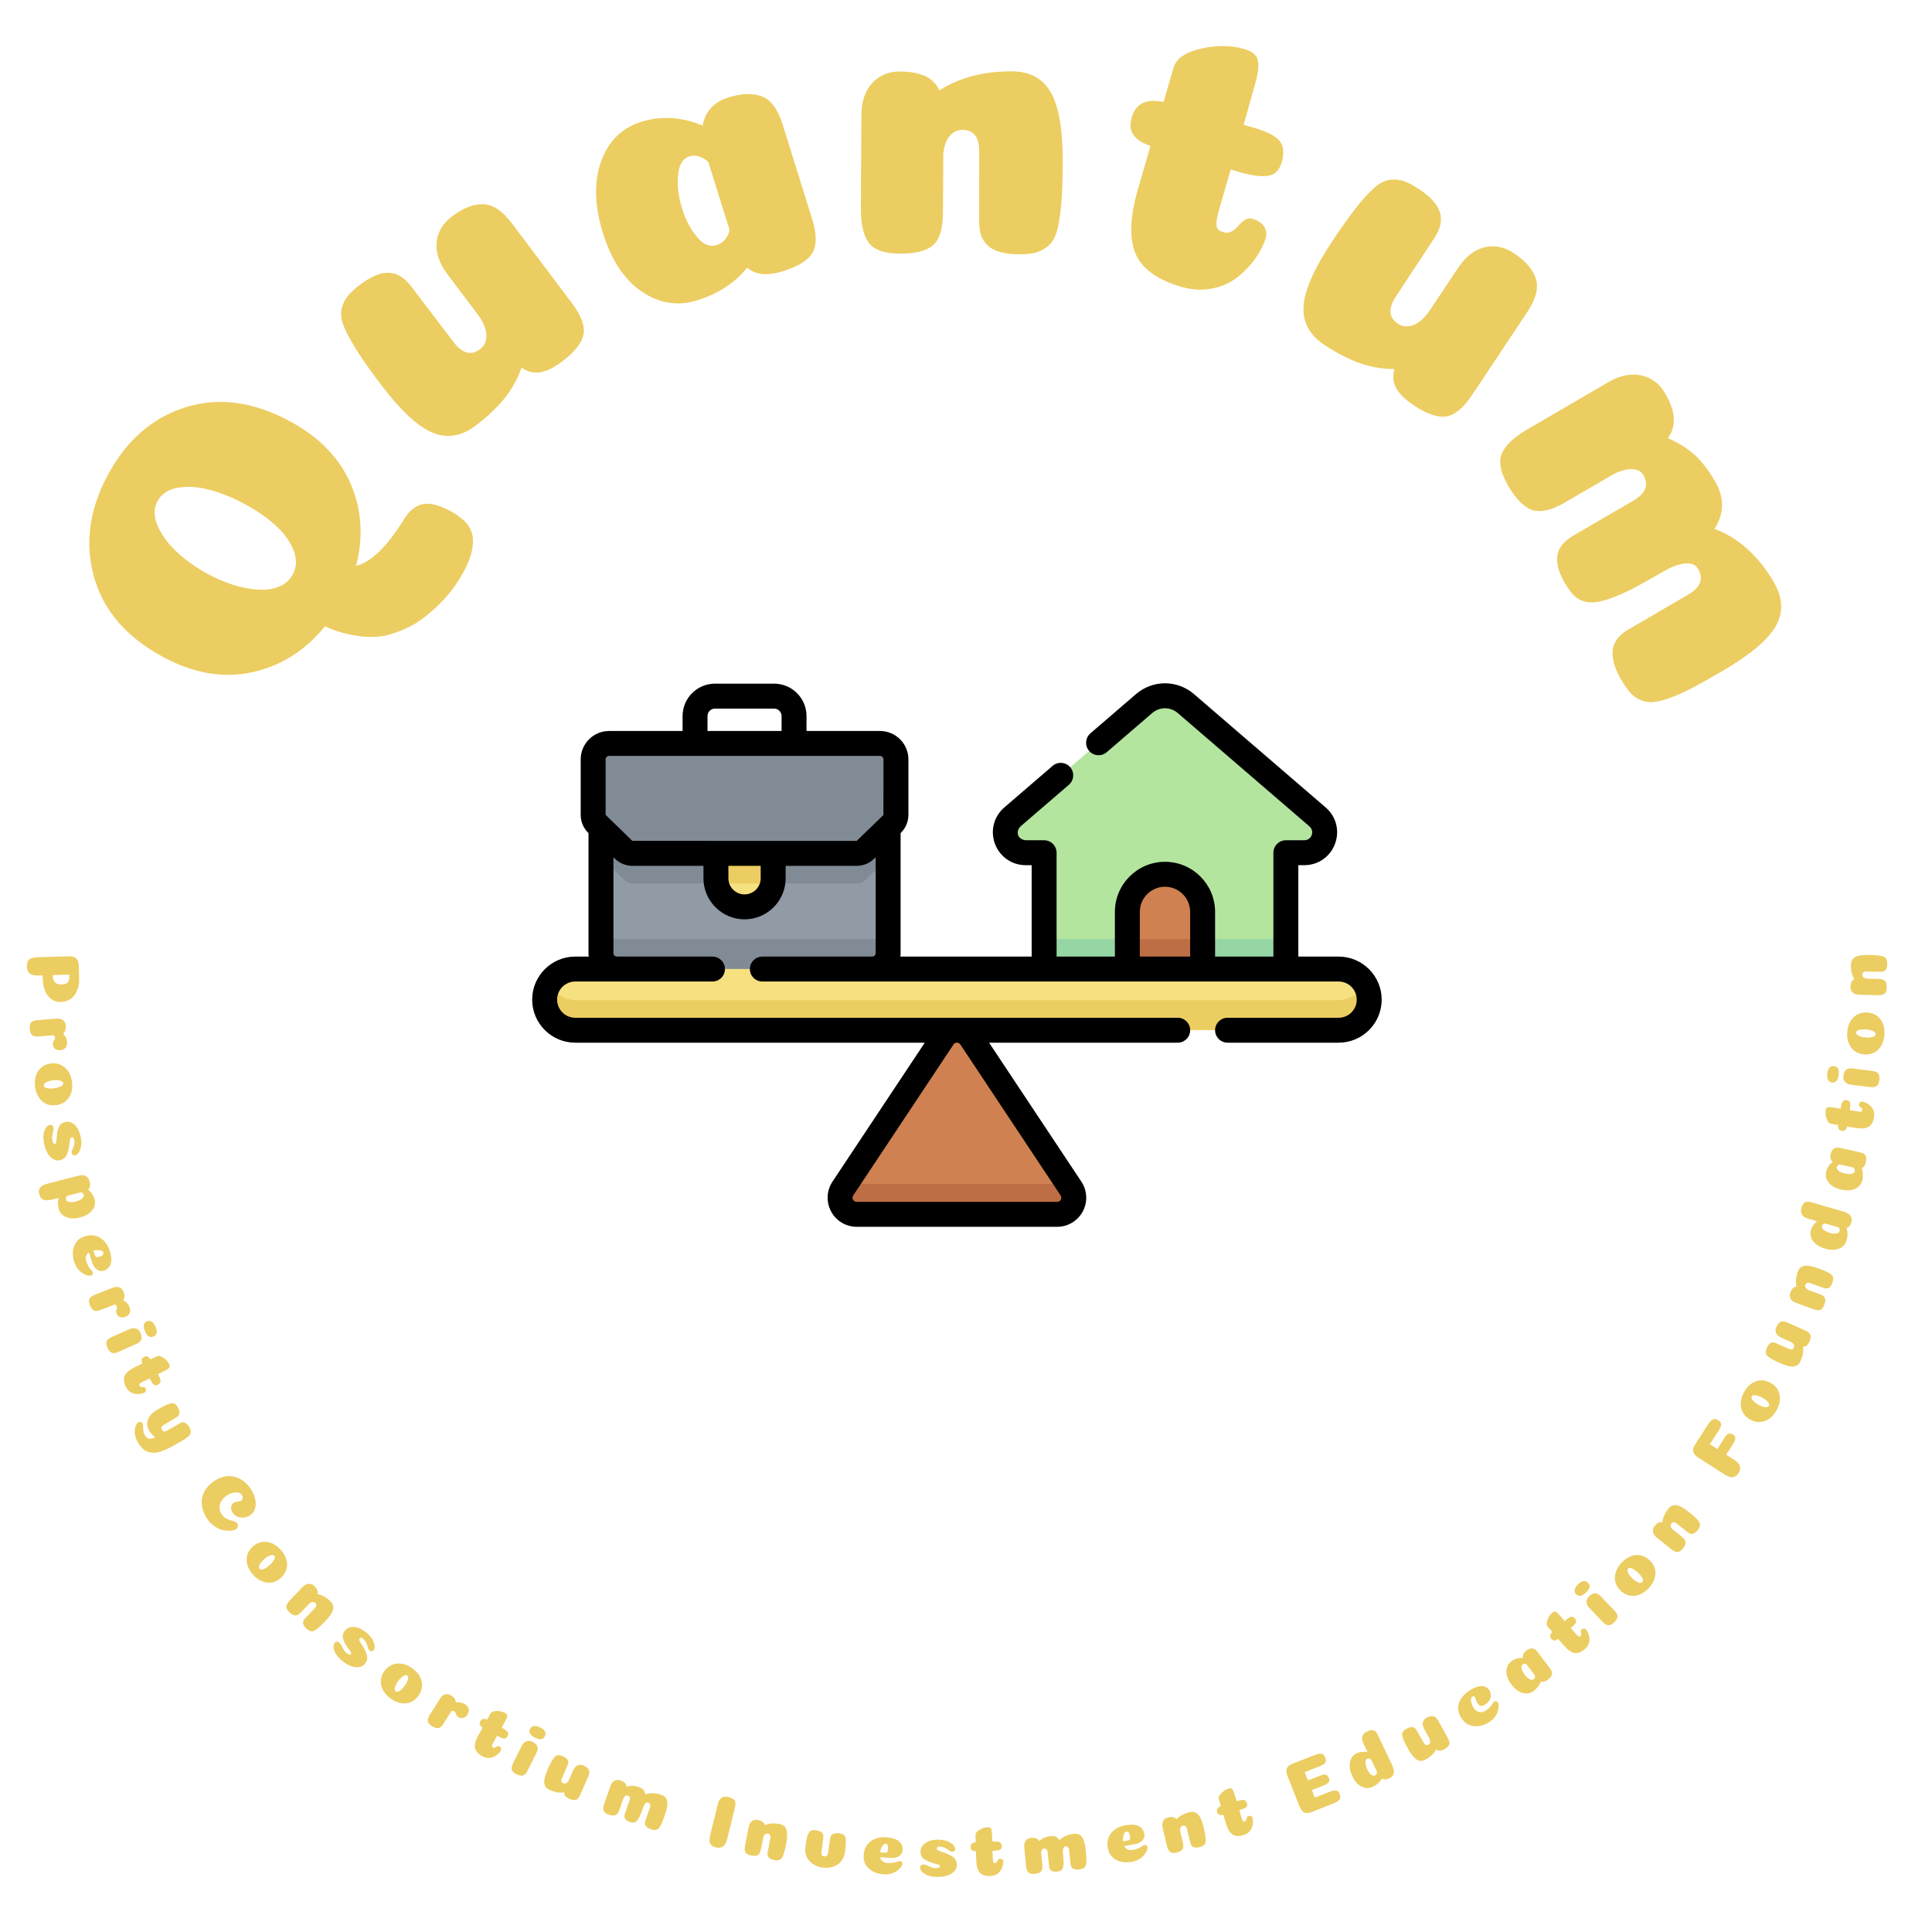 <svg width="432" height="432" xmlns="http://www.w3.org/2000/svg">

 <g>
  <title>background</title>
  <rect fill="none" id="canvas_background" height="434" width="434" y="-1" x="-1"/>
 </g>
 <g>
  <title>Layer 1</title>
  <g id="svg_2" transform="matrix(0.371,0,0,0.371,160.972,158.555) ">
   <path id="svg_3" fill="#909ba5" d="m82.509,87.06l-134.813,0c-1.979,0 -3.881,-0.77 -5.302,-2.147l-13.662,-13.234l0,75.356c0,5.303 4.299,9.601 9.601,9.601l153.538,0c5.303,0 9.601,-4.299 9.601,-9.601l0,-75.356l-13.661,13.234c-1.421,1.377 -3.323,2.147 -5.302,2.147z"/>
   <path id="svg_4" fill="#808b95" d="m-71.268,138.636l0,8.399c0,5.303 4.299,9.601 9.601,9.601l153.538,0c5.303,0 9.601,-4.299 9.601,-9.601l0,-8.399l-172.74,0z"/>
   <path id="svg_5" fill="#808b95" d="m87.811,84.913c-1.422,1.377 -3.323,2.147 -5.302,2.147l-134.813,0c-1.979,0 -3.881,-0.77 -5.302,-2.147l-13.662,-13.234l0,18l13.661,13.234c1.422,1.377 3.323,2.147 5.302,2.147l134.813,0c1.979,0 3.881,-0.77 5.302,-2.147l13.661,-13.234l0,-18l-13.66,13.234z"/>
   <path id="svg_6" fill="#808b95" d="m82.509,87.06l-134.813,0c-1.979,0 -3.881,-0.77 -5.302,-2.147l-16.042,-15.539c-1.482,-1.436 -2.318,-3.411 -2.318,-5.474l0,-33.369c0,-5.303 4.299,-9.601 9.601,-9.601l162.935,0c5.303,0 9.601,4.299 9.601,9.601l0,33.369c0,2.063 -0.837,4.038 -2.318,5.474l-16.041,15.54c-1.422,1.376 -3.324,2.146 -5.303,2.146z"/>
   <path id="svg_7" fill="#f6e080" d="m-2.114,87.06l0,14.955c0,9.508 7.708,17.217 17.217,17.217s17.217,-7.708 17.217,-17.217l0,-14.955l-34.434,0z"/>
   <path id="svg_8" fill="#eccd61" d="m-2.114,102.016c0,1.041 0.108,2.055 0.285,3.045l33.864,0c0.177,-0.99 0.285,-2.004 0.285,-3.045l0,-14.956l-34.433,0l0,14.956l-0.001,0z"/>
   <path id="svg_9" fill="#b3e59f" d="m195.301,156.636l145.417,0l0,-69.976l11.055,0c11.368,0 16.613,-14.133 7.997,-21.549l-79.177,-68.15c-7.234,-6.226 -17.933,-6.226 -25.167,0l-79.177,68.15c-8.616,7.416 -3.371,21.549 7.997,21.549l11.055,0l0,69.976z"/>
   <path id="svg_10" fill="#95d6a4" d="m195.301,138.636l145.417,0l0,18l-145.417,0l0,-18z"/>
   <path id="svg_11" fill="#f6e080" d="m372.454,193.432l-459.204,0c-10.161,0 -18.398,-8.237 -18.398,-18.398c0,-10.161 8.237,-18.398 18.398,-18.398l459.204,0c10.161,0 18.398,8.237 18.398,18.398c0,10.161 -8.237,18.398 -18.398,18.398z"/>
   <path id="svg_12" fill="#eccd61" d="m372.454,175.432l-459.204,0c-6.889,0 -12.885,-3.793 -16.038,-9.398c-1.497,2.662 -2.361,5.728 -2.361,9c0,10.161 8.237,18.398 18.398,18.398l459.204,0c10.161,0 18.398,-8.237 18.398,-18.398c0,-3.272 -0.863,-6.338 -2.361,-9c-3.151,5.606 -9.147,9.398 -16.036,9.398z"/>
   <path id="svg_13" fill="#cf8151" d="m211.457,288.655l-60.275,-90.755c-3.956,-5.957 -12.704,-5.957 -16.66,0l-60.275,90.755c-4.414,6.647 0.351,15.533 8.33,15.533l120.549,0c7.98,0 12.745,-8.886 8.331,-15.533z"/>
   <path id="svg_14" fill="#bd6e45" d="m209.818,286.188l-133.932,0l-1.639,2.467c-4.414,6.647 0.351,15.533 8.33,15.533l120.549,0c7.979,0 12.745,-8.886 8.33,-15.533l-1.638,-2.467z"/>
   <path id="svg_15" fill="#cf8151" d="m268.01,99.627c-12.503,0 -22.638,10.135 -22.638,22.638l0,34.371l45.275,0l0,-34.371c0.001,-12.503 -10.135,-22.638 -22.637,-22.638z"/>
   <path id="svg_16" fill="#bd6e45" d="m245.372,138.636l45.275,0l0,18l-45.275,0l0,-18z"/>
   <path id="svg_17" d="m372.903,149.164l-24.283,0l0,-55.084l3.562,0c8.365,0 15.65,-5.067 18.56,-12.909s0.694,-16.435 -5.646,-21.892l-79.332,-68.283c-10.146,-8.734 -24.875,-8.733 -35.021,0l-27.422,23.604c-3.146,2.707 -3.501,7.452 -0.794,10.597c2.707,3.146 7.452,3.501 10.598,0.793l27.422,-23.603c4.466,-3.843 10.947,-3.844 15.412,0l79.332,68.283c3.383,2.905 1.358,8.383 -3.11,8.381l-11.077,0c-4.15,0 -7.515,3.365 -7.515,7.515l0,62.598l-35.14,0l0,-26.924c0,-16.651 -13.546,-30.197 -30.197,-30.197s-30.197,13.547 -30.197,30.197l0,26.924l-35.139,0l0,-62.598c0,-4.15 -3.364,-7.515 -7.515,-7.515l-11.077,0c-4.751,-0.415 -6.445,-4.963 -3.111,-8.381l29.115,-25.06c3.146,-2.707 3.501,-7.453 0.793,-10.598c-2.707,-3.146 -7.452,-3.501 -10.597,-0.793l-29.115,25.06c-6.34,5.457 -8.556,14.05 -5.646,21.892s10.196,12.909 18.561,12.909l3.562,0l0,55.083l-79.126,0c0.085,-0.691 0.143,-1.391 0.143,-2.105l0,-72.321l0.098,-0.095c2.929,-2.837 4.609,-6.803 4.609,-10.882l0,-33.434c0,-9.448 -7.686,-17.134 -17.135,-17.134l-44.278,0l0,-8.989c0,-10.773 -8.764,-19.536 -19.536,-19.536l-35.626,0c-10.772,0 -19.536,8.764 -19.536,19.536l0,8.989l-44.273,0c-9.448,0 -17.135,7.686 -17.135,17.134l0,33.434c0,4.078 1.68,8.045 4.609,10.882l0.098,0.095l0,72.321c0,0.714 0.058,1.414 0.143,2.105l-8.141,0c-14.308,0.001 -25.948,11.641 -25.948,25.95c0,14.308 11.64,25.949 25.949,25.949l210.666,0l-55.614,83.737c-3.581,5.392 -3.905,12.285 -0.846,17.988c3.059,5.704 8.98,9.247 15.452,9.247l120.786,0c6.472,0 12.393,-3.543 15.452,-9.247c3.059,-5.703 2.735,-12.596 -0.846,-17.988l-55.614,-83.737l113.671,0c4.15,0 7.515,-3.365 7.515,-7.515s-3.365,-7.515 -7.515,-7.515l-363.107,0c-6.021,0 -10.919,-4.898 -10.919,-10.919s4.898,-10.92 10.919,-10.92l82.719,0c4.15,0 7.515,-3.365 7.515,-7.515s-3.365,-7.515 -7.515,-7.515l-57.587,0c-1.161,0 -2.106,-0.944 -2.106,-2.105l0,-57.762l0.945,0.916c2.841,2.752 6.585,4.269 10.541,4.269l42.773,0l0,7.47c0,13.656 11.11,24.765 24.765,24.765s24.765,-11.11 24.765,-24.765l0,-7.47l42.773,0c3.956,0 7.7,-1.516 10.541,-4.269l0.945,-0.916l0,57.762c0,1.161 -0.944,2.105 -2.105,2.105l-66.193,0c-4.15,0 -7.515,3.365 -7.515,7.515s3.364,7.515 7.515,7.515l347.325,0c6.021,0 10.919,4.899 10.919,10.92s-4.898,10.919 -10.919,10.919l-66.937,0c-4.15,0 -7.515,3.365 -7.515,7.515s3.365,7.515 7.515,7.515l66.937,0c14.308,0 25.949,-11.64 25.949,-25.949c0.001,-14.309 -11.639,-25.949 -25.948,-25.949zm-227.964,53.017l60.393,90.933c1.104,1.721 -0.039,3.857 -2.087,3.891l-120.786,0c-2.045,-0.033 -3.191,-2.167 -2.087,-3.891l60.393,-90.933c1.083,-1.519 3.09,-1.521 4.174,0zm-152.406,-197.977c0,-2.485 2.021,-4.507 4.506,-4.507l35.626,0c2.485,0 4.506,2.021 4.506,4.507l0,8.989l-44.639,0l0,-8.989l0.001,0zm32.055,97.747c0,5.368 -4.367,9.736 -9.735,9.736s-9.736,-4.367 -9.736,-9.736l0,-7.47l19.471,0l0,7.47zm57.887,-22.533c-0.023,0.022 -0.053,0.034 -0.084,0.034l-135.161,-0.034l-16.11,-15.657l0,-33.434c0,-1.161 0.945,-2.105 2.106,-2.105l163.253,0c1.161,0 2.105,0.944 2.105,2.105l-0.037,33.521l-16.072,15.57zm170.612,42.822c0,-8.363 6.804,-15.168 15.167,-15.168c8.364,0 15.167,6.804 15.167,15.168l0,26.924l-30.335,0l0,-26.924l0.001,0z"/>
  </g>
  <path id="svg_18" d="m90.328,116.112l0,0q1.739,-2.845 4.164,-3.374q2.424,-0.529 6.325,1.59l0,0q4.502,2.445 4.886,5.762q0.384,3.318 -1.978,7.67l0,0q-2.364,4.351 -5.7,7.543q-3.336,3.191 -5.922,4.555q-2.587,1.364 -5.209,2.078l0,0q-1.736,0.514 -4.009,0.495q-2.273,-0.02 -4.965,-0.608q-2.693,-0.587 -5.251,-1.783l0,0q-6.696,8.216 -16.374,10.295q-9.678,2.079 -19.957,-3.503l0,0q-12.229,-6.641 -15.342,-17.902q-3.114,-11.26 3.201,-22.89l0,0q6.275,-11.553 17.375,-14.998q11.1,-3.444 23.33,3.197l0,0q9.828,5.338 13.526,14.001q3.699,8.664 1.195,18.282l0,0q5.047,-1.243 10.706,-10.41zm-28.847,1.238q-2.818,-2.502 -6.682,-4.6q-3.863,-2.099 -7.705,-3.164q-3.841,-1.066 -7.183,-0.549q-3.341,0.517 -4.685,2.993l0,0q-1.345,2.476 0.058,5.618q1.403,3.142 4.348,5.858q2.945,2.717 6.772,4.795l0,0q2.176,1.181 4.439,2.022q2.263,0.841 4.523,1.243q2.26,0.401 4.174,0.275q1.914,-0.126 3.49,-0.971q1.576,-0.844 2.431,-2.419l0,0q1.385,-2.551 0.112,-5.574q-1.272,-3.022 -4.091,-5.525zm30.453,-53.319l9.465,12.43q2.927,3.888 5.928,1.629l0,0q1.023,-0.77 1.32,-2.008q0.297,-1.239 -0.167,-2.706q-0.463,-1.468 -1.593,-2.969l0,0l-6.88,-9.14q-1.746,-2.319 -2.236,-4.674q-0.491,-2.356 0.359,-4.491q0.85,-2.136 2.964,-3.728l0,0q3.684,-2.773 6.937,-2.711q3.253,0.063 6.488,4.36l0,0l13.35,17.735q3.132,4.161 2.608,7.014q-0.524,2.852 -4.822,6.087l0,0q-1.841,1.386 -3.42,1.987q-1.579,0.6 -2.928,0.441q-1.349,-0.16 -2.683,-1.079l0,0q-1.41,3.947 -3.949,7.033q-2.539,3.086 -6.359,5.961l0,0q-4.843,3.646 -9.807,1.451q-4.964,-2.194 -11.485,-10.856l0,0q-3.235,-4.298 -5.058,-7.145q-1.823,-2.849 -2.843,-5.126q-1.02,-2.278 -0.818,-3.926q0.202,-1.648 1.156,-3.007q0.954,-1.359 3,-2.9l0,0q3.82,-2.875 6.568,-2.7q2.75,0.174 4.906,3.039l0,0zm63.942,3.133l0,0q-6.439,2.007 -12.316,-1.928q-5.878,-3.935 -8.724,-13.063l0,0q-2.897,-9.292 -0.416,-16.102q2.482,-6.81 9.002,-8.844l0,0q6.602,-2.058 13.674,0.834l0,0q0.93,-4.761 5.82,-6.287l0,0q4.401,-1.372 7.443,-0.219q3.043,1.153 4.644,6.287l0,0l6.608,21.191q1.525,4.89 0.084,7.441q-1.44,2.551 -6.575,4.152l0,0q-5.38,1.678 -8.032,-0.804l0,0q-4.123,5.131 -11.214,7.342zm7.272,-15.682l-4.752,-15.241q-2.122,-1.932 -4.323,-1.245l0,0q-2.119,0.661 -2.457,4.164q-0.338,3.504 0.908,7.498l0,0q1.168,3.749 3.306,6.302q2.137,2.553 4.338,1.866l0,0q2.282,-0.711 2.981,-3.344l0,0zm55.799,-1.754l0.004,-15.88q0.026,-4.781 -3.731,-4.802l0,0q-1.793,-0.01 -2.954,1.477q-1.16,1.488 -1.345,3.962l0,0l-0.074,13.148q-0.029,5.208 -2.174,7.159q-2.146,1.952 -7.524,1.922l0,0q-5.037,-0.029 -6.859,-2.387q-1.823,-2.358 -1.793,-7.737l0,0l0.118,-21.001q0.024,-4.354 2.387,-6.988q2.363,-2.634 6.29,-2.611l0,0q3.244,0.018 5.458,0.97q2.215,0.951 3.312,3.263l0,0q6.683,-4.317 16.245,-4.263l0,0q6.061,0.033 8.724,4.829q2.662,4.797 2.601,15.724l0,0q-0.031,5.379 -0.305,8.75q-0.275,3.37 -0.844,5.801q-0.569,2.429 -1.771,3.618q-1.202,1.189 -2.784,1.692q-1.582,0.504 -4.058,0.49l0,0q-4.781,-0.027 -6.862,-1.832q-2.081,-1.804 -2.062,-5.304l0,0zm35.5,-7.426l0,0l2.803,-9.677q-2.027,-0.676 -3.078,-1.647q-1.052,-0.971 -1.3,-2.109q-0.248,-1.139 0.18,-2.615l0,0q1.354,-4.673 7.131,-3.445l0,0l2.21,-7.626q0.902,-3.116 6.137,-4.311q5.235,-1.194 9.663,0.088l0,0q2.706,0.784 3.075,2.58q0.368,1.796 -0.535,4.912l0,0l-2.649,9.454l2.214,0.641q4.51,1.307 5.846,2.983q1.337,1.676 0.434,4.792l0,0q-0.38,1.312 -1.133,2.071q-0.754,0.76 -2.004,0.931q-1.249,0.172 -2.867,-0.074q-1.617,-0.247 -3.914,-0.912l0,0l-1.475,-0.427l-2.613,9.02q-0.38,1.312 -0.507,2.209q-0.126,0.896 -0.022,1.46q0.103,0.563 0.507,0.858q0.404,0.294 1.06,0.484l0,0q0.984,0.285 1.842,-0.222q0.857,-0.507 1.476,-1.261q0.618,-0.754 1.435,-1.273q0.818,-0.519 1.637,-0.281l0,0q1.887,0.547 2.65,1.746q0.764,1.199 0.383,2.511l0,0q-0.641,2.214 -2.238,4.506q-1.598,2.293 -3.926,4.196q-2.329,1.902 -5.691,2.618q-3.363,0.715 -6.971,-0.331l0,0q-8.118,-2.352 -10.292,-7.426q-2.175,-5.073 0.534,-14.422zm66.299,10.898l-8.589,13.051q-2.698,4.051 0.43,6.133l0,0q1.065,0.709 2.332,0.578q1.267,-0.131 2.498,-1.055q1.231,-0.923 2.272,-2.487l0,0l6.341,-9.522q1.608,-2.416 3.668,-3.661q2.059,-1.244 4.356,-1.151q2.297,0.094 4.5,1.561l0,0q3.837,2.555 4.857,5.644q1.02,3.09 -1.961,7.567l0,0l-12.303,18.476q-2.887,4.335 -5.752,4.787q-2.865,0.451 -7.341,-2.53l0,0q-1.919,-1.278 -3.009,-2.568q-1.09,-1.29 -1.387,-2.616q-0.296,-1.326 0.129,-2.889l0,0q-4.191,-0.021 -7.944,-1.393q-3.754,-1.372 -7.734,-4.021l0,0q-5.045,-3.359 -4.622,-8.77q0.424,-5.411 6.433,-14.436l0,0q2.982,-4.477 5.064,-7.142q2.082,-2.665 3.893,-4.383q1.81,-1.718 3.432,-2.074q1.622,-0.355 3.221,0.094q1.598,0.449 3.73,1.868l0,0q3.98,2.65 4.727,5.302q0.747,2.652 -1.24,5.637l0,0zm43.402,87.529l13.352,-7.781q4.13,-2.407 2.196,-5.727l0,0q-0.859,-1.475 -2.986,-1.224q-2.126,0.251 -4.708,1.756l0,0q-3.91,2.278 -6.555,3.672q-2.647,1.394 -4.927,2.229q-2.28,0.834 -3.762,1.006q-1.481,0.172 -2.771,-0.263q-1.291,-0.433 -2.194,-1.389q-0.903,-0.956 -1.891,-2.653l0,0q-1.504,-2.582 -1.691,-4.597q-0.187,-2.016 0.754,-3.453q0.941,-1.438 2.932,-2.598l0,0l13.352,-7.781q4.13,-2.407 2.196,-5.727l0,0q-0.773,-1.327 -2.78,-1.295q-2.006,0.033 -4.44,1.451l0,0l-10.253,5.975q-4.426,2.579 -7.234,1.746q-2.808,-0.834 -5.516,-5.481l0,0q-2.536,-4.352 -1.432,-7.12q1.104,-2.768 5.751,-5.476l0,0l18.146,-10.575q3.762,-2.192 7.231,-1.496q3.469,0.696 5.446,4.089l0,0q3.524,6.049 0.561,9.95l0,0q3.698,1.599 6.079,3.819q2.38,2.22 4.487,5.834l0,0q3.18,5.458 -0.122,10.644l0,0q0.509,0.197 1.02,0.393l0,0q7.441,3.272 12.255,11.534l0,0q3.052,5.238 0.402,9.845q-2.65,4.608 -12.018,10.068l0,0q-3.91,2.278 -6.556,3.672q-2.646,1.394 -4.926,2.228q-2.281,0.835 -3.783,0.97q-1.502,0.135 -2.857,-0.41q-1.355,-0.544 -2.323,-1.611q-0.967,-1.066 -2.042,-2.91l0,0q-1.633,-2.803 -1.906,-4.967q-0.273,-2.163 0.625,-3.675q0.897,-1.512 2.889,-2.672l0,0z" fill="#eccd61"/>
  <path id="svg_19" d="m13.716,220.12l0,0q0.627,-0.018 0.987,-0.148q0.361,-0.129 0.539,-0.431q0.177,-0.302 0.226,-0.651q0.049,-0.349 0.032,-0.959l0,0l-3.727,0.109q0.014,0.474 0.109,0.836q0.096,0.362 0.308,0.661q0.212,0.299 0.598,0.449q0.386,0.149 0.928,0.134zm-4.162,-2.015l-0.948,0.028q-1.372,0.04 -1.972,-0.452q-0.599,-0.491 -0.629,-1.541l0,0q-0.031,-1.05 0.488,-1.557q0.52,-0.507 1.875,-0.547l0,0l7.149,-0.208q1.034,-0.031 1.55,0.514q0.516,0.545 0.543,1.46l0,0l0.088,3.015q0.032,1.102 -0.238,2.042q-0.269,0.941 -0.783,1.643q-0.513,0.702 -1.308,1.106q-0.793,0.405 -1.776,0.433l0,0q-1.203,0.035 -2.112,-0.634q-0.909,-0.668 -1.384,-1.791q-0.473,-1.122 -0.514,-2.545l0,0l-0.029,-0.965zm2.445,13.374l-3.395,0.268q-1.014,0.081 -1.445,-0.311q-0.431,-0.391 -0.516,-1.472l0,0q-0.079,-0.998 0.358,-1.389q0.436,-0.392 1.501,-0.475l0,0l4.156,-0.329q0.574,-0.045 1.022,0.123q0.446,0.169 0.714,0.538q0.267,0.37 0.309,0.895l0,0q0.102,1.283 -0.61,1.748l0,0q0.821,0.921 0.893,1.833l0,0q0.141,1.774 -1.549,1.908l0,0q-0.676,0.054 -1.129,-0.302q-0.453,-0.355 -0.502,-0.98l0,0q-0.03,-0.372 0.104,-0.612q0.135,-0.239 0.271,-0.446q0.137,-0.206 0.117,-0.459l0,0q-0.03,-0.372 -0.298,-0.537l0,0zm0.062,11.869l0,0q0.874,-0.113 1.51,-0.418q0.636,-0.304 0.581,-0.725l0,0q-0.036,-0.286 -0.401,-0.461q-0.365,-0.174 -0.865,-0.213q-0.501,-0.038 -1.055,0.034l0,0q-0.857,0.11 -1.475,0.43q-0.616,0.319 -0.56,0.756q0.057,0.437 0.724,0.573q0.666,0.136 1.54,0.023zm-4.214,-0.343l0,0q-0.17,-1.311 0.164,-2.422q0.335,-1.112 1.194,-1.864q0.86,-0.752 2.12,-0.915l0,0q1.916,-0.248 3.213,0.917q1.295,1.166 1.561,3.216q0.265,2.05 -0.693,3.49q-0.959,1.44 -2.874,1.688l0,0q-1.9,0.246 -3.164,-0.932q-1.263,-1.178 -1.522,-3.178zm10.223,11.346l0,0q0.292,1.549 -0.145,2.7q-0.438,1.153 -1.188,1.294l0,0q-0.216,0.041 -0.434,-0.108q-0.218,-0.148 -0.271,-0.432l0,0q-0.047,-0.25 0.071,-0.583q0.119,-0.333 0.268,-0.637q0.149,-0.304 0.235,-0.769q0.084,-0.464 -0.006,-0.947l0,0q-0.122,-0.65 -0.522,-0.573l0,0q-0.283,0.053 -0.387,0.418q-0.104,0.365 -0.166,1.04q-0.062,0.676 -0.165,1.04l0,0q-0.248,1.34 -0.717,1.912q-0.47,0.572 -1.386,0.745l0,0q-0.449,0.084 -0.938,-0.082q-0.488,-0.167 -0.973,-0.592q-0.486,-0.426 -0.889,-1.238q-0.404,-0.812 -0.612,-1.912l0,0q-0.406,-2.148 0.376,-3.4l0,0q0.386,-0.607 0.902,-0.704l0,0q0.316,-0.06 0.539,0.113q0.223,0.174 0.295,0.557l0,0q0.071,0.383 -0.155,1.237q-0.227,0.854 -0.101,1.519l0,0q0.173,0.916 0.623,0.831l0,0q0.233,-0.044 0.283,-0.554q0.051,-0.509 0.103,-1.33q0.052,-0.82 0.264,-1.344l0,0q0.178,-0.792 0.598,-1.173q0.419,-0.381 1.102,-0.51l0,0q1.166,-0.22 2.116,0.748q0.95,0.967 1.283,2.733zm-4.961,13.506l-1.413,0.356q-1.332,0.336 -2.011,0.035q-0.678,-0.301 -0.91,-1.221l0,0q-0.232,-0.92 0.177,-1.478q0.41,-0.558 1.725,-0.889l0,0l6.926,-1.782q1.019,-0.257 1.62,0.115q0.6,0.373 0.808,1.195l0,0q0.161,0.64 0.105,1.075q-0.057,0.433 -0.467,0.747l0,0q1.173,0.91 1.501,2.209l0,0q0.331,1.314 -0.558,2.43q-0.89,1.115 -2.78,1.592l0,0q-1.84,0.464 -3.116,-0.123q-1.275,-0.586 -1.603,-1.885l0,0q-0.316,-1.249 -0.005,-2.377l0,0zm4.979,-1.256l-3.056,0.771q-0.39,0.395 -0.274,0.856l0,0q0.111,0.444 0.766,0.541q0.653,0.097 1.41,-0.094l0,0q0.805,-0.203 1.363,-0.624q0.559,-0.42 0.451,-0.847l0,0q-0.112,-0.445 -0.66,-0.603l0,0zm-1.473,15.607l0,0q-0.635,-1.967 -0.032,-3.578q0.602,-1.61 2.36,-2.177l0,0q1.903,-0.614 3.417,0.295q1.514,0.909 2.159,2.909l0,0q0.609,1.888 0.224,2.983q-0.386,1.095 -1.548,1.47l0,0q-0.226,0.072 -0.453,0.084q-0.228,0.012 -0.469,-0.045q-0.241,-0.056 -0.475,-0.202q-0.235,-0.148 -0.455,-0.361q-0.221,-0.213 -0.408,-0.546q-0.187,-0.331 -0.316,-0.734l0,0l-0.751,-2.269q-0.464,0.328 -0.627,0.844q-0.162,0.515 0.045,1.161l0,0q0.224,0.693 0.636,1.361l0,0q0.179,0.281 0.474,0.586q0.294,0.305 0.346,0.467l0,0q0.089,0.275 -0.023,0.48q-0.111,0.205 -0.354,0.283l0,0q-0.29,0.094 -0.785,-0.032q-0.495,-0.125 -1.054,-0.452q-0.56,-0.327 -1.094,-0.991q-0.535,-0.664 -0.817,-1.536zm4.259,-2.585l0,0q0.375,1.107 0.406,1.205l0,0q0.078,0.241 0.405,0.261l0,0q0.236,0.013 0.607,-0.107l0,0q1.016,-0.328 0.818,-0.941l0,0q-0.073,-0.226 -0.385,-0.366q-0.313,-0.139 -0.808,-0.158q-0.496,-0.018 -1.043,0.106zm4.782,12.059l-3.175,1.237q-0.947,0.369 -1.472,0.119q-0.525,-0.25 -0.92,-1.26l0,0q-0.363,-0.932 -0.058,-1.433q0.305,-0.501 1.3,-0.889l0,0l3.885,-1.514q0.537,-0.209 1.013,-0.176q0.477,0.032 0.839,0.309q0.363,0.277 0.554,0.767l0,0q0.468,1.201 -0.08,1.85l0,0q1.052,0.645 1.385,1.498l0,0q0.646,1.658 -0.934,2.274l0,0q-0.631,0.246 -1.167,0.037q-0.536,-0.21 -0.765,-0.793l0,0q-0.135,-0.348 -0.076,-0.616q0.059,-0.269 0.131,-0.506q0.071,-0.237 -0.021,-0.474l0,0q-0.135,-0.347 -0.44,-0.429l0,0zm7.182,3.767l0,0q0.511,-0.226 1.04,0.069q0.528,0.294 0.884,1.101l0,0q0.746,1.69 -0.432,2.21l0,0q-0.651,0.288 -1.103,-0.022q-0.452,-0.31 -0.821,-1.147l0,0q-0.322,-0.728 -0.255,-1.333q0.066,-0.604 0.687,-0.878zm-2.374,5.07l-4.031,1.782q-0.93,0.41 -1.465,0.184q-0.535,-0.226 -0.967,-1.203l0,0q-0.405,-0.915 -0.125,-1.437q0.278,-0.522 1.256,-0.953l0,0l3.814,-1.685q0.791,-0.35 1.459,-0.135q0.669,0.213 0.985,0.927l0,0q0.369,0.837 0.211,1.463q-0.159,0.625 -1.135,1.057l0,0zm-0.419,5.246l0,0l1.789,-0.894q-0.174,-0.387 -0.174,-0.671q0.001,-0.284 0.134,-0.473q0.133,-0.189 0.406,-0.326l0,0q0.864,-0.432 1.463,0.576l0,0l1.41,-0.703q0.576,-0.288 1.455,0.315q0.88,0.603 1.288,1.423l0,0q0.251,0.5 0.038,0.795q-0.213,0.296 -0.789,0.584l0,0l-1.736,0.885l0.204,0.41q0.417,0.833 0.352,1.255q-0.064,0.42 -0.64,0.708l0,0q-0.243,0.121 -0.456,0.113q-0.212,-0.007 -0.405,-0.167q-0.194,-0.159 -0.375,-0.428q-0.182,-0.27 -0.394,-0.694l0,0l-0.136,-0.273l-1.668,0.832q-0.243,0.122 -0.391,0.224q-0.148,0.102 -0.216,0.193q-0.068,0.091 -0.057,0.189q0.011,0.099 0.071,0.22l0,0q0.091,0.182 0.28,0.239q0.19,0.057 0.383,0.045q0.193,-0.011 0.379,0.038q0.186,0.049 0.262,0.201l0,0q0.174,0.348 0.102,0.621q-0.072,0.273 -0.315,0.394l0,0q-0.41,0.204 -0.96,0.28q-0.549,0.075 -1.14,-0.008q-0.591,-0.084 -1.148,-0.478q-0.557,-0.395 -0.89,-1.062l0,0q-0.75,-1.501 -0.303,-2.502q0.448,-1 2.177,-1.863zm10.35,16.585l0,0q-2.502,1.463 -3.583,1.898l0,0q-0.961,0.405 -1.758,0.536q-0.796,0.132 -1.566,-0.027q-0.77,-0.159 -1.429,-0.715q-0.659,-0.557 -1.224,-1.523l0,0q-0.453,-0.775 -0.615,-1.574q-0.162,-0.798 -0.059,-1.378q0.102,-0.58 0.296,-0.988q0.193,-0.407 0.428,-0.544q0.234,-0.137 0.522,-0.099q0.287,0.038 0.441,0.302l0,0q0.111,0.19 0.144,0.515q0.032,0.325 0.023,0.644q-0.009,0.319 0.061,0.71q0.071,0.391 0.251,0.698l0,0q0.461,0.79 1.049,0.888q0.587,0.098 1.32,-0.329l0,0q-0.248,-0.188 -0.457,-0.38q-0.211,-0.192 -0.382,-0.385q-0.173,-0.194 -0.303,-0.383q-0.13,-0.189 -0.241,-0.38l0,0q-0.505,-0.863 -0.381,-1.759q0.124,-0.897 0.676,-1.582q0.551,-0.686 1.371,-1.165l0,0q0.819,-0.479 1.403,-0.791q0.584,-0.312 1.073,-0.499q0.489,-0.187 0.808,-0.247q0.318,-0.058 0.589,0.019q0.271,0.077 0.457,0.263q0.187,0.186 0.367,0.493l0,0q0.539,0.921 0.443,1.478q-0.097,0.558 -0.769,0.951l0,0l-2.348,1.391q-0.234,0.137 -0.343,0.201q-0.11,0.064 -0.258,0.18q-0.148,0.116 -0.2,0.195q-0.051,0.08 -0.094,0.193q-0.042,0.112 -0.006,0.239q0.034,0.127 0.128,0.288l0,0q0.257,0.439 0.562,0.407q0.306,-0.031 0.949,-0.407l0,0l2.379,-1.371q0.454,-0.265 0.821,-0.275q0.368,-0.008 0.728,0.272q0.36,0.28 0.728,0.909l0,0q0.223,0.38 0.256,0.724q0.034,0.343 -0.07,0.62q-0.103,0.277 -0.445,0.584q-0.341,0.307 -0.718,0.567q-0.378,0.261 -1.022,0.637zm13.551,13.194l0,0q0.284,-0.213 0.309,-0.603q0.025,-0.39 -0.22,-0.715l0,0q-0.489,-0.65 -1.543,-0.514q-1.053,0.135 -1.988,0.838l0,0q-0.718,0.54 -1.09,1.244q-0.372,0.703 -0.323,1.473q0.048,0.769 0.558,1.447l0,0q0.377,0.501 0.92,0.814q0.543,0.313 0.994,0.419q0.451,0.106 0.877,0.263q0.426,0.157 0.599,0.388l0,0q0.225,0.298 0.15,0.692q-0.074,0.395 -0.331,0.589l0,0q-0.285,0.213 -0.792,0.329q-0.506,0.116 -1.208,0.071q-0.702,-0.045 -1.427,-0.263q-0.726,-0.217 -1.508,-0.764q-0.781,-0.547 -1.383,-1.346l0,0q-0.795,-1.056 -1.154,-2.197q-0.359,-1.14 -0.269,-2.247q0.09,-1.107 0.699,-2.158q0.609,-1.052 1.72,-1.888l0,0q2.194,-1.651 4.455,-1.295q2.261,0.356 3.861,2.482l0,0q0.815,1.084 1.142,2.28q0.327,1.196 0.084,2.227q-0.243,1.03 -1.015,1.611l0,0q-0.894,0.673 -2.067,0.622q-1.173,-0.051 -1.887,-0.999l0,0q-0.407,-0.542 -0.435,-1.2q-0.028,-0.657 0.527,-1.076l0,0q0.258,-0.193 0.907,-0.289q0.649,-0.097 0.839,-0.239zm6.303,14.453l0,0q0.657,-0.587 1.009,-1.199q0.352,-0.611 0.069,-0.926l0,0q-0.192,-0.214 -0.591,-0.152q-0.4,0.061 -0.833,0.314q-0.434,0.251 -0.851,0.625l0,0q-0.644,0.577 -0.973,1.189q-0.328,0.612 -0.033,0.941q0.293,0.328 0.921,0.062q0.626,-0.265 1.283,-0.853zm-3.669,2.102l0,0q-0.882,-0.986 -1.234,-2.091q-0.354,-1.106 -0.07,-2.212q0.283,-1.107 1.23,-1.955l0,0q1.44,-1.288 3.168,-1.061q1.728,0.227 3.107,1.769q1.379,1.54 1.403,3.27q0.024,1.73 -1.415,3.018l0,0q-1.427,1.278 -3.135,1.021q-1.708,-0.256 -3.054,-1.759zm11.619,9.798l2.172,-2.285q0.658,-0.685 0.12,-1.202l0,0q-0.256,-0.246 -0.627,-0.191q-0.37,0.056 -0.735,0.387l0,0l-1.809,1.882q-0.716,0.745 -1.292,0.732q-0.576,-0.012 -1.346,-0.752l0,0q-0.721,-0.693 -0.661,-1.282q0.059,-0.588 0.8,-1.359l0,0l2.889,-3.007q0.599,-0.623 1.299,-0.679q0.7,-0.056 1.262,0.484l0,0q0.464,0.446 0.653,0.886q0.188,0.44 0.03,0.922l0,0q1.553,0.293 2.921,1.608l0,0q0.868,0.833 0.595,1.888q-0.273,1.054 -1.776,2.618l0,0q-0.74,0.77 -1.24,1.218q-0.501,0.447 -0.915,0.719q-0.414,0.272 -0.75,0.279q-0.335,0.006 -0.632,-0.137q-0.297,-0.144 -0.651,-0.484l0,0q-0.685,-0.658 -0.738,-1.203q-0.053,-0.544 0.429,-1.045l0,0zm13.807,3.212l0,0q1.209,1.011 1.603,2.178q0.393,1.168 -0.096,1.754l0,0q-0.141,0.169 -0.404,0.192q-0.263,0.024 -0.483,-0.161l0,0q-0.196,-0.163 -0.316,-0.496q-0.12,-0.332 -0.198,-0.663q-0.078,-0.329 -0.307,-0.742q-0.229,-0.412 -0.607,-0.728l0,0q-0.507,-0.424 -0.767,-0.111l0,0q-0.185,0.221 -0.033,0.568q0.151,0.348 0.533,0.909q0.38,0.561 0.533,0.908l0,0q0.66,1.192 0.66,1.932q0,0.741 -0.598,1.456l0,0q-0.293,0.351 -0.776,0.533q-0.483,0.181 -1.129,0.161q-0.645,-0.02 -1.473,-0.392q-0.827,-0.371 -1.685,-1.089l0,0q-1.678,-1.402 -1.87,-2.865l0,0q-0.087,-0.715 0.25,-1.117l0,0q0.206,-0.247 0.488,-0.254q0.282,-0.007 0.582,0.242l0,0q0.299,0.251 0.665,1.054q0.367,0.803 0.887,1.238l0,0q0.715,0.598 1.009,0.246l0,0q0.152,-0.182 -0.133,-0.608q-0.285,-0.425 -0.766,-1.092q-0.481,-0.667 -0.65,-1.205l0,0q-0.366,-0.725 -0.284,-1.286q0.083,-0.561 0.528,-1.094l0,0q0.761,-0.91 2.109,-0.767q1.348,0.144 2.727,1.296zm8.466,11.848l0,0q0.518,-0.714 0.732,-1.385q0.214,-0.672 -0.129,-0.921l0,0q-0.234,-0.169 -0.611,-0.023q-0.378,0.145 -0.748,0.483q-0.371,0.338 -0.699,0.791l0,0q-0.508,0.701 -0.698,1.368q-0.191,0.668 0.166,0.926q0.356,0.259 0.913,-0.134q0.556,-0.393 1.073,-1.106zm-3.139,2.832l0,0q-1.071,-0.776 -1.65,-1.782q-0.58,-1.006 -0.537,-2.147q0.042,-1.141 0.788,-2.171l0,0q1.134,-1.565 2.87,-1.708q1.737,-0.144 3.411,1.069q1.674,1.213 2.065,2.898q0.391,1.685 -0.742,3.25l0,0q-1.124,1.552 -2.848,1.663q-1.723,0.111 -3.357,-1.072zm13.633,2.77l-1.82,2.88q-0.543,0.859 -1.114,0.97q-0.571,0.11 -1.488,-0.469l0,0q-0.845,-0.534 -0.897,-1.118q-0.052,-0.584 0.518,-1.487l0,0l2.227,-3.525q0.307,-0.487 0.71,-0.743q0.403,-0.257 0.859,-0.25q0.457,0.007 0.9,0.289l0,0q1.089,0.688 1.036,1.535l0,0q1.229,-0.106 2.003,0.383l0,0q1.505,0.95 0.599,2.383l0,0q-0.362,0.573 -0.918,0.724q-0.556,0.15 -1.086,-0.185l0,0q-0.316,-0.2 -0.428,-0.451q-0.111,-0.251 -0.195,-0.483q-0.084,-0.233 -0.299,-0.369l0,0q-0.315,-0.199 -0.608,-0.084l0,0zm5.988,5.479l0,0l0.973,-1.746q-0.362,-0.221 -0.522,-0.456q-0.161,-0.235 -0.158,-0.467q0.003,-0.231 0.151,-0.497l0,0q0.47,-0.844 1.533,-0.349l0,0l0.767,-1.377q0.314,-0.562 1.379,-0.561q1.066,0.003 1.866,0.448l0,0q0.488,0.272 0.48,0.636q-0.009,0.364 -0.322,0.926l0,0l-0.934,1.711l0.4,0.223q0.814,0.454 0.999,0.838q0.184,0.383 -0.13,0.946l0,0q-0.132,0.238 -0.312,0.351q-0.179,0.113 -0.429,0.091q-0.25,-0.022 -0.551,-0.142q-0.302,-0.121 -0.716,-0.351l0,0l-0.266,-0.148l-0.908,1.629q-0.132,0.237 -0.197,0.405q-0.064,0.168 -0.07,0.281q-0.005,0.113 0.06,0.188q0.065,0.075 0.183,0.141l0,0q0.178,0.099 0.367,0.039q0.188,-0.059 0.341,-0.178q0.154,-0.118 0.335,-0.182q0.181,-0.064 0.329,0.019l0,0q0.341,0.189 0.434,0.456q0.095,0.265 -0.037,0.503l0,0q-0.223,0.399 -0.635,0.772q-0.411,0.372 -0.947,0.637q-0.535,0.264 -1.218,0.252q-0.682,-0.011 -1.334,-0.374l0,0q-1.465,-0.817 -1.66,-1.895q-0.195,-1.079 0.746,-2.767zm11.577,-1.474l0,0q0.251,-0.5 0.845,-0.61q0.596,-0.11 1.384,0.285l0,0q1.652,0.827 1.076,1.978l0,0q-0.319,0.637 -0.865,0.686q-0.546,0.049 -1.364,-0.361l0,0q-0.712,-0.356 -1.046,-0.865q-0.333,-0.508 -0.03,-1.114zm1.4,5.419l-1.973,3.941q-0.455,0.909 -1.012,1.076q-0.557,0.166 -1.512,-0.312l0,0q-0.895,-0.447 -1.012,-1.027q-0.117,-0.58 0.361,-1.535l0,0l1.866,-3.728q0.387,-0.773 1.038,-1.035q0.652,-0.261 1.349,0.088l0,0q0.818,0.409 1.095,0.993q0.277,0.584 -0.201,1.539l0,0zm6.973,2.741l-1.232,2.846q-0.389,0.884 0.294,1.184l0,0q0.233,0.103 0.476,0.033q0.243,-0.069 0.452,-0.291q0.21,-0.223 0.359,-0.564l0,0l0.914,-2.08q0.232,-0.527 0.592,-0.841q0.36,-0.315 0.812,-0.375q0.453,-0.06 0.934,0.151l0,0q0.838,0.368 1.143,0.937q0.305,0.57 -0.124,1.547l0,0l-1.773,4.034q-0.416,0.947 -0.96,1.133q-0.545,0.187 -1.522,-0.243l0,0q-0.419,-0.184 -0.677,-0.399q-0.257,-0.214 -0.361,-0.464q-0.103,-0.249 -0.073,-0.569l0,0q-0.82,0.139 -1.602,-0.001q-0.781,-0.139 -1.65,-0.522l0,0q-1.102,-0.483 -1.205,-1.556q-0.102,-1.073 0.764,-3.043l0,0q0.43,-0.978 0.745,-1.57q0.316,-0.593 0.612,-0.99q0.295,-0.398 0.6,-0.523q0.304,-0.125 0.633,-0.092q0.328,0.032 0.793,0.238l0,0q0.869,0.381 1.105,0.874q0.238,0.494 -0.049,1.145l0,0zm17.407,12.383l1.005,-2.899q0.311,-0.896 -0.409,-1.146l0,0q-0.32,-0.111 -0.608,0.201q-0.289,0.313 -0.483,0.873l0,0q-0.294,0.849 -0.513,1.401q-0.218,0.552 -0.454,0.973q-0.236,0.42 -0.436,0.638q-0.201,0.217 -0.452,0.319q-0.25,0.101 -0.509,0.074q-0.26,-0.028 -0.628,-0.155l0,0q-0.561,-0.195 -0.849,-0.474q-0.289,-0.279 -0.333,-0.618q-0.044,-0.338 0.106,-0.77l0,0l1.005,-2.898q0.311,-0.897 -0.409,-1.147l0,0q-0.289,-0.1 -0.586,0.164q-0.298,0.264 -0.481,0.793l0,0l-0.772,2.225q-0.333,0.961 -0.864,1.199q-0.531,0.237 -1.54,-0.113l0,0q-0.945,-0.328 -1.137,-0.887q-0.191,-0.56 0.159,-1.568l0,0l1.366,-3.939q0.283,-0.817 0.896,-1.16q0.612,-0.344 1.349,-0.089l0,0q1.313,0.456 1.371,1.426l0,0q0.765,-0.237 1.41,-0.211q0.646,0.027 1.43,0.299l0,0q1.185,0.411 1.359,1.619l0,0q0.102,-0.036 0.204,-0.072l0,0q1.544,-0.47 3.338,0.152l0,0q1.137,0.394 1.334,1.431q0.196,1.037 -0.509,3.071l0,0q-0.294,0.849 -0.512,1.401q-0.218,0.552 -0.454,0.973q-0.236,0.42 -0.445,0.635q-0.209,0.215 -0.483,0.308q-0.275,0.094 -0.559,0.058q-0.283,-0.035 -0.684,-0.174l0,0q-0.608,-0.211 -0.929,-0.501q-0.321,-0.291 -0.381,-0.635q-0.059,-0.344 0.09,-0.776l0,0zm20.039,-2.99l-1.72,6.977q-0.316,1.284 -0.939,1.759q-0.624,0.475 -1.594,0.236l0,0q-0.955,-0.236 -1.282,-0.857q-0.327,-0.622 -0.002,-1.938l0,0l1.717,-6.961q0.486,-1.975 2.346,-1.516l0,0q0.955,0.235 1.35,0.716q0.396,0.483 0.124,1.585l0,0zm7.303,10.063l0.588,-3.097q0.183,-0.932 -0.549,-1.075l0,0q-0.35,-0.069 -0.631,0.179q-0.281,0.247 -0.409,0.723l0,0l-0.501,2.561q-0.198,1.015 -0.689,1.316q-0.491,0.302 -1.539,0.097l0,0q-0.982,-0.192 -1.25,-0.719q-0.268,-0.528 -0.063,-1.576l0,0l0.801,-4.091q0.166,-0.848 0.724,-1.275q0.559,-0.426 1.323,-0.277l0,0q0.632,0.124 1.029,0.392q0.396,0.267 0.525,0.759l0,0q1.463,-0.595 3.326,-0.23l0,0q1.181,0.231 1.523,1.265q0.341,1.034 -0.075,3.164l0,0q-0.204,1.048 -0.383,1.695q-0.178,0.648 -0.379,1.101q-0.201,0.453 -0.48,0.64q-0.278,0.187 -0.605,0.226q-0.328,0.04 -0.81,-0.055l0,0q-0.932,-0.182 -1.27,-0.611q-0.34,-0.43 -0.206,-1.112l0,0zm12.642,0.904l0,0q0.487,0.065 0.658,-0.194q0.172,-0.26 0.27,-0.999l0,0l0.379,-2.702q0.07,-0.522 0.288,-0.817q0.219,-0.296 0.662,-0.408q0.443,-0.111 1.148,-0.018l0,0q0.454,0.061 0.726,0.2q0.273,0.139 0.46,0.395q0.188,0.256 0.227,0.731q0.039,0.475 0.004,1.129q-0.036,0.653 -0.169,1.644l0,0q-0.121,0.907 -0.503,1.591q-0.381,0.684 -0.889,1.087q-0.507,0.403 -1.136,0.635q-0.629,0.232 -1.234,0.28q-0.605,0.047 -1.202,-0.032q-0.596,-0.08 -1.167,-0.284q-0.571,-0.204 -1.126,-0.595q-0.555,-0.391 -0.947,-0.913q-0.392,-0.522 -0.581,-1.282q-0.189,-0.761 -0.068,-1.669l0,0q0.22,-1.646 0.477,-2.424q0.258,-0.778 0.661,-1.04q0.403,-0.263 1.142,-0.164l0,0q1.041,0.139 1.43,0.559q0.388,0.419 0.285,1.192l0,0l-0.341,2.69q-0.036,0.269 -0.053,0.394q-0.017,0.126 -0.025,0.314q-0.007,0.187 0.032,0.277q0.039,0.091 0.103,0.193q0.063,0.103 0.185,0.153q0.122,0.05 0.306,0.075zm13.282,4.024l0,0q-2.062,-0.153 -3.327,-1.318q-1.265,-1.165 -1.128,-3.007l0,0q0.148,-1.994 1.561,-3.054q1.412,-1.06 3.509,-0.904l0,0q1.978,0.147 2.847,0.916q0.869,0.77 0.779,1.987l0,0q-0.018,0.237 -0.093,0.452q-0.076,0.215 -0.218,0.418q-0.142,0.201 -0.367,0.364q-0.225,0.161 -0.506,0.285q-0.281,0.123 -0.659,0.173q-0.378,0.048 -0.8,0.017l0,0l-2.384,-0.16q0.128,0.553 0.545,0.898q0.417,0.345 1.092,0.395l0,0q0.727,0.055 1.501,-0.075l0,0q0.328,-0.06 0.721,-0.218q0.394,-0.158 0.563,-0.146l0,0q0.288,0.021 0.435,0.202q0.148,0.181 0.13,0.434l0,0q-0.023,0.304 -0.326,0.715q-0.302,0.411 -0.816,0.806q-0.513,0.395 -1.331,0.64q-0.817,0.246 -1.73,0.178zm-0.791,-4.919l0,0q1.167,0.069 1.269,0.077l0,0q0.253,0.019 0.394,-0.277l0,0q0.101,-0.213 0.13,-0.601l0,0q0.079,-1.065 -0.563,-1.113l0,0q-0.237,-0.018 -0.483,0.219q-0.247,0.237 -0.451,0.689q-0.203,0.453 -0.295,1.007zm13.153,-2.831l0,0q1.576,0.031 2.614,0.695q1.037,0.664 1.023,1.426l0,0q-0.004,0.221 -0.194,0.404q-0.19,0.183 -0.478,0.177l0,0q-0.254,-0.006 -0.556,-0.189q-0.302,-0.184 -0.569,-0.393q-0.267,-0.208 -0.704,-0.386q-0.437,-0.178 -0.929,-0.187l0,0q-0.661,-0.013 -0.668,0.394l0,0q-0.006,0.288 0.329,0.464q0.336,0.175 0.985,0.375q0.649,0.199 0.985,0.375l0,0q1.261,0.516 1.725,1.092q0.463,0.577 0.445,1.509l0,0q-0.009,0.457 -0.272,0.902q-0.263,0.444 -0.779,0.832q-0.516,0.389 -1.394,0.617q-0.877,0.229 -1.995,0.208l0,0q-2.186,-0.043 -3.252,-1.063l0,0q-0.516,-0.501 -0.506,-1.026l0,0q0.006,-0.322 0.222,-0.505q0.215,-0.182 0.605,-0.174l0,0q0.39,0.007 1.179,0.405q0.79,0.396 1.467,0.409l0,0q0.932,0.018 0.941,-0.44l0,0q0.005,-0.237 -0.484,-0.391q-0.488,-0.153 -1.281,-0.372q-0.792,-0.218 -1.261,-0.533l0,0q-0.74,-0.336 -1.027,-0.825q-0.287,-0.489 -0.274,-1.183l0,0q0.023,-1.187 1.165,-1.919q1.141,-0.732 2.938,-0.698zm8.348,4.589l0,0l-0.061,-1.999q-0.424,-0.005 -0.682,-0.123q-0.259,-0.12 -0.375,-0.319q-0.116,-0.2 -0.125,-0.505l0,0q-0.031,-0.966 1.136,-1.087l0,0l-0.048,-1.575q-0.02,-0.644 0.896,-1.19q0.916,-0.546 1.831,-0.573l0,0q0.559,-0.018 0.738,0.299q0.18,0.317 0.2,0.96l0,0l0.077,1.948l0.457,-0.014q0.932,-0.029 1.287,0.206q0.354,0.235 0.374,0.879l0,0q0.008,0.271 -0.087,0.46q-0.096,0.189 -0.321,0.299q-0.226,0.109 -0.547,0.161q-0.32,0.052 -0.794,0.067l0,0l-0.305,0.009l0.058,1.863q0.008,0.271 0.039,0.448q0.032,0.177 0.085,0.277q0.054,0.1 0.148,0.131q0.095,0.032 0.23,0.027l0,0q0.203,-0.006 0.334,-0.154q0.132,-0.148 0.202,-0.329q0.071,-0.18 0.193,-0.329q0.122,-0.148 0.292,-0.153l0,0q0.39,-0.012 0.607,0.168q0.218,0.18 0.226,0.451l0,0q0.014,0.457 -0.148,0.988q-0.162,0.53 -0.486,1.032q-0.323,0.502 -0.915,0.843q-0.591,0.34 -1.336,0.363l0,0q-1.677,0.052 -2.398,-0.774q-0.721,-0.825 -0.78,-2.756zm21.089,0.838l-0.303,-3.053q-0.093,-0.945 -0.852,-0.87l0,0q-0.338,0.033 -0.468,0.438q-0.131,0.405 -0.072,0.995l0,0q0.089,0.895 0.122,1.487q0.033,0.593 -0.004,1.074q-0.038,0.481 -0.129,0.763q-0.092,0.281 -0.277,0.478q-0.185,0.198 -0.432,0.281q-0.248,0.084 -0.636,0.122l0,0q-0.59,0.058 -0.97,-0.074q-0.379,-0.133 -0.561,-0.421q-0.182,-0.289 -0.227,-0.743l0,0l-0.303,-3.053q-0.093,-0.945 -0.852,-0.87l0,0q-0.303,0.03 -0.463,0.395q-0.161,0.365 -0.105,0.921l0,0l0.232,2.344q0.1,1.012 -0.282,1.45q-0.382,0.438 -1.445,0.543l0,0q-0.996,0.098 -1.404,-0.329q-0.408,-0.428 -0.514,-1.49l0,0l-0.41,-4.149q-0.085,-0.86 0.327,-1.429q0.412,-0.569 1.188,-0.646l0,0q1.384,-0.136 1.843,0.721l0,0q0.594,-0.536 1.192,-0.782q0.597,-0.247 1.424,-0.329l0,0q1.248,-0.123 1.912,0.901l0,0q0.077,-0.076 0.155,-0.152l0,0q1.205,-1.073 3.094,-1.26l0,0q1.198,-0.118 1.81,0.741q0.613,0.859 0.825,3.001l0,0q0.089,0.895 0.122,1.487q0.032,0.593 -0.005,1.074q-0.038,0.481 -0.137,0.763q-0.1,0.283 -0.31,0.483q-0.211,0.2 -0.483,0.286q-0.273,0.086 -0.694,0.128l0,0q-0.641,0.064 -1.054,-0.066q-0.413,-0.129 -0.612,-0.416q-0.199,-0.288 -0.244,-0.742l0,0zm13.703,-0.472l0,0q-2.038,0.354 -3.548,-0.469q-1.51,-0.822 -1.825,-2.642l0,0q-0.341,-1.971 0.77,-3.342q1.113,-1.372 3.184,-1.731l0,0q1.953,-0.339 2.983,0.197q1.031,0.535 1.239,1.737l0,0q0.041,0.234 0.02,0.461q-0.021,0.227 -0.11,0.457q-0.089,0.23 -0.267,0.442q-0.178,0.212 -0.42,0.4q-0.243,0.188 -0.598,0.328q-0.354,0.138 -0.771,0.211l0,0l-2.352,0.425q0.26,0.506 0.748,0.74q0.488,0.234 1.155,0.118l0,0q0.718,-0.124 1.437,-0.439l0,0q0.303,-0.138 0.647,-0.387q0.344,-0.249 0.511,-0.278l0,0q0.284,-0.049 0.471,0.091q0.187,0.139 0.231,0.39l0,0q0.052,0.301 -0.141,0.773q-0.194,0.471 -0.596,0.98q-0.402,0.509 -1.135,0.946q-0.732,0.436 -1.634,0.593zm-1.964,-4.58l0,0q1.149,-0.216 1.249,-0.234l0,0q0.251,-0.044 0.316,-0.364l0,0q0.045,-0.232 -0.02,-0.616l0,0q-0.183,-1.051 -0.818,-0.942l0,0q-0.234,0.041 -0.416,0.33q-0.182,0.29 -0.269,0.778q-0.087,0.488 -0.042,1.048zm15.048,0.331l-0.741,-3.065q-0.218,-0.923 -0.944,-0.753l0,0q-0.346,0.082 -0.501,0.423q-0.154,0.341 -0.074,0.828l0,0l0.599,2.54q0.238,1.007 -0.085,1.483q-0.323,0.477 -1.362,0.722l0,0q-0.973,0.229 -1.435,-0.14q-0.462,-0.37 -0.707,-1.41l0,0l-0.957,-4.058q-0.199,-0.842 0.135,-1.46q0.333,-0.618 1.092,-0.797l0,0q0.626,-0.148 1.099,-0.068q0.471,0.081 0.791,0.475l0,0q1.089,-1.144 2.936,-1.58l0,0q1.171,-0.277 1.909,0.525q0.737,0.801 1.235,2.913l0,0q0.245,1.038 0.349,1.702q0.105,0.664 0.109,1.159q0.004,0.496 -0.174,0.78q-0.176,0.286 -0.458,0.457q-0.281,0.171 -0.76,0.284l0,0q-0.923,0.218 -1.41,-0.033q-0.485,-0.251 -0.645,-0.927l0,0zm7.954,-4.356l0,0l-0.567,-1.918q-0.411,0.104 -0.691,0.055q-0.28,-0.05 -0.444,-0.213q-0.163,-0.164 -0.25,-0.457l0,0q-0.274,-0.926 0.823,-1.339l0,0l-0.447,-1.512q-0.183,-0.618 0.564,-1.378q0.747,-0.76 1.625,-1.02l0,0q0.535,-0.159 0.79,0.102q0.254,0.261 0.437,0.878l0,0l0.569,1.864l0.439,-0.13q0.895,-0.264 1.297,-0.128q0.403,0.137 0.586,0.754l0,0q0.077,0.261 0.032,0.468q-0.045,0.208 -0.236,0.37q-0.19,0.162 -0.487,0.295q-0.296,0.132 -0.752,0.266l0,0l-0.292,0.086l0.529,1.788q0.077,0.26 0.152,0.423q0.075,0.163 0.152,0.247q0.078,0.083 0.177,0.089q0.098,0.006 0.228,-0.032l0,0q0.196,-0.058 0.285,-0.235q0.089,-0.176 0.111,-0.368q0.022,-0.193 0.104,-0.367q0.081,-0.174 0.243,-0.223l0,0q0.374,-0.11 0.63,0.008q0.256,0.118 0.333,0.379l0,0q0.13,0.438 0.109,0.993q-0.022,0.554 -0.208,1.122q-0.185,0.567 -0.671,1.047q-0.485,0.48 -1.2,0.691l0,0q-1.609,0.476 -2.516,-0.139q-0.908,-0.615 -1.456,-2.468zm18.353,-9.608l2.713,-1.066q0.836,-0.329 1.281,-0.193q0.445,0.135 0.699,0.781l0,0q0.211,0.536 -0.102,0.923q-0.312,0.387 -1.164,0.721l0,0l-2.556,1.004l0.657,1.672l3.429,-1.329q0.883,-0.347 1.372,-0.238q0.489,0.108 0.749,0.77l0,0q0.298,0.757 -0.034,1.234q-0.331,0.476 -1.246,0.835l0,0l-5.111,2.008q-0.931,0.366 -1.56,0.04q-0.628,-0.327 -1.125,-1.589l0,0l-2.615,-6.656q-0.744,-1.893 1.054,-2.6l0,0l5.11,-2.008q0.915,-0.359 1.476,-0.252q0.561,0.108 0.853,0.849l0,0q0.273,0.694 -0.006,1.122q-0.278,0.428 -1.161,0.775l0,0l-3.439,1.351l0.725,1.846zm15.688,-10.03l3.07,6.498q0.586,1.241 0.423,1.965q-0.164,0.724 -1.023,1.129l0,0q-0.981,0.463 -1.638,0.024l0,0q-0.656,1.191 -2.066,1.857l0,0q-1.195,0.565 -2.459,-0.047q-1.264,-0.612 -2.075,-2.328l0,0q-0.825,-1.746 -0.533,-3.151q0.293,-1.403 1.519,-1.983l0,0q1.103,-0.521 2.402,-0.272l0,0l-0.927,-1.962q-0.442,-0.934 -0.195,-1.604q0.246,-0.67 1.012,-1.032l0,0q0.844,-0.398 1.424,-0.26q0.581,0.137 1.066,1.165l0,0zm-0.227,8.168l0,0l-1.369,-2.859q-0.464,-0.305 -0.877,-0.11l0,0q-0.261,0.123 -0.33,0.512q-0.07,0.389 0.026,0.869q0.096,0.48 0.32,0.955l0,0q0.333,0.705 0.824,1.148q0.49,0.444 0.904,0.248l0,0q0.077,-0.036 0.146,-0.088q0.07,-0.051 0.121,-0.103q0.05,-0.052 0.093,-0.12q0.044,-0.067 0.068,-0.135q0.024,-0.068 0.042,-0.151q0.017,-0.083 0.033,-0.165zm8.85,-9.319l1.527,2.7q0.471,0.844 1.123,0.48l0,0q0.222,-0.124 0.314,-0.36q0.091,-0.236 0.04,-0.536q-0.052,-0.302 -0.234,-0.627l0,0l-1.108,-1.982q-0.281,-0.503 -0.315,-0.979q-0.033,-0.477 0.191,-0.874q0.225,-0.397 0.683,-0.653l0,0q0.799,-0.447 1.437,-0.347q0.638,0.099 1.159,1.031l0,0l2.15,3.846q0.505,0.903 0.325,1.45q-0.179,0.548 -1.112,1.068l0,0q-0.399,0.224 -0.726,0.3q-0.327,0.075 -0.587,0.007q-0.262,-0.068 -0.499,-0.284l0,0q-0.383,0.739 -0.965,1.277q-0.582,0.539 -1.411,1.002l0,0q-1.05,0.587 -1.968,0.022q-0.918,-0.564 -1.967,-2.443l0,0q-0.522,-0.932 -0.804,-1.541q-0.282,-0.609 -0.422,-1.084q-0.139,-0.476 -0.055,-0.794q0.084,-0.319 0.308,-0.561q0.224,-0.242 0.667,-0.49l0,0q0.829,-0.463 1.365,-0.355q0.536,0.109 0.883,0.729l0,0zm12.997,-7.459l0,0q-0.213,-0.327 -0.583,-0.085l0,0q-0.269,0.176 -0.288,0.613q-0.019,0.436 0.16,0.958q0.179,0.522 0.494,1.004l0,0q0.463,0.709 1.183,0.867q0.72,0.158 1.458,-0.325l0,0q0.724,-0.472 1.138,-0.986l0,0q0.176,-0.196 0.38,-0.551q0.203,-0.355 0.331,-0.438l0,0q0.199,-0.13 0.372,-0.143q0.174,-0.012 0.289,0.055q0.115,0.067 0.189,0.181l0,0q0.129,0.199 0.18,0.571q0.05,0.371 -0.03,0.869q-0.08,0.497 -0.285,1.006q-0.205,0.508 -0.647,1.039q-0.443,0.532 -1.052,0.931l0,0q-1.76,1.149 -3.511,0.946q-1.752,-0.202 -2.827,-1.849l0,0q-0.686,-1.05 -0.682,-2.176q0.005,-1.126 0.649,-2.123q0.644,-0.998 1.822,-1.766l0,0q1.122,-0.732 2.024,-0.947q0.902,-0.214 1.501,0.022q0.599,0.236 0.998,0.846l0,0q0.176,0.269 0.255,0.623q0.079,0.354 0.045,0.78q-0.035,0.428 -0.345,0.883q-0.31,0.455 -0.877,0.826l0,0q-0.256,0.167 -0.438,0.245q-0.181,0.078 -0.419,0.101q-0.238,0.024 -0.462,-0.134q-0.224,-0.157 -0.437,-0.483l0,0q-0.186,-0.284 -0.343,-0.758q-0.157,-0.473 -0.24,-0.601zm13.167,-1.366l0,0q-1.066,0.809 -2.429,0.47q-1.362,-0.339 -2.509,-1.851l0,0q-1.167,-1.54 -1.163,-2.979q0.004,-1.438 1.085,-2.258l0,0q1.093,-0.83 2.609,-0.767l0,0q-0.148,-0.951 0.663,-1.566l0,0q0.729,-0.553 1.375,-0.543q0.646,0.01 1.291,0.861l0,0l2.662,3.511q0.614,0.81 0.517,1.384q-0.097,0.573 -0.947,1.218l0,0q-0.891,0.676 -1.553,0.391l0,0q-0.424,1.236 -1.6,2.127zm0.302,-3.418l-1.915,-2.526q-0.526,-0.217 -0.891,0.058l0,0q-0.352,0.266 -0.178,0.944q0.173,0.677 0.675,1.339l0,0q0.471,0.621 1.042,0.954q0.572,0.332 0.936,0.056l0,0q0.378,-0.287 0.331,-0.825l0,0zm6.487,-6.714l0,0l-1.311,-1.511q-0.33,0.265 -0.606,0.336q-0.276,0.071 -0.492,-0.011q-0.216,-0.081 -0.417,-0.312l0,0q-0.633,-0.729 0.195,-1.56l0,0l-1.034,-1.191q-0.422,-0.486 -0.057,-1.488q0.366,-1.001 1.056,-1.602l0,0q0.423,-0.367 0.762,-0.234q0.339,0.132 0.761,0.618l0,0l1.291,1.462l0.345,-0.301q0.704,-0.611 1.128,-0.652q0.424,-0.043 0.845,0.444l0,0q0.178,0.205 0.224,0.413q0.045,0.207 -0.061,0.433q-0.106,0.227 -0.321,0.47q-0.215,0.243 -0.574,0.554l0,0l-0.23,0.2l1.222,1.409q0.178,0.204 0.314,0.322q0.135,0.118 0.241,0.161q0.105,0.044 0.198,0.008q0.092,-0.036 0.195,-0.124l0,0q0.153,-0.134 0.161,-0.331q0.007,-0.198 -0.051,-0.382q-0.059,-0.185 -0.058,-0.377q0.002,-0.192 0.13,-0.303l0,0q0.294,-0.256 0.576,-0.254q0.282,0.002 0.46,0.207l0,0q0.3,0.346 0.509,0.859q0.21,0.513 0.277,1.107q0.066,0.593 -0.177,1.231q-0.244,0.638 -0.806,1.127l0,0q-1.268,1.1 -2.348,0.915q-1.08,-0.185 -2.347,-1.643zm2.666,-11.496l0,0q-0.386,-0.405 -0.289,-1.002q0.097,-0.597 0.735,-1.205l0,0q1.335,-1.277 2.225,-0.345l0,0q0.492,0.514 0.354,1.045q-0.137,0.53 -0.799,1.163l0,0q-0.576,0.55 -1.166,0.692q-0.591,0.143 -1.06,-0.347zm5.575,0.509l3.045,3.186q0.702,0.735 0.671,1.316q-0.031,0.581 -0.803,1.319l0,0q-0.723,0.69 -1.308,0.605q-0.586,-0.085 -1.323,-0.857l0,0l-2.88,-3.014q-0.598,-0.625 -0.624,-1.327q-0.026,-0.702 0.537,-1.241l0,0q0.662,-0.632 1.305,-0.696q0.643,-0.063 1.381,0.709l0,0zm8.271,-5.341l0,0q-0.643,-0.602 -1.283,-0.898q-0.639,-0.296 -0.929,0.014l0,0q-0.197,0.21 -0.099,0.602q0.097,0.393 0.387,0.803q0.29,0.41 0.698,0.792l0,0q0.632,0.59 1.27,0.863q0.638,0.272 0.94,-0.05q0.301,-0.322 -0.019,-0.922q-0.32,-0.601 -0.964,-1.203zm2.419,3.468l0,0q-0.902,0.965 -1.972,1.415q-1.07,0.45 -2.197,0.266q-1.128,-0.184 -2.056,-1.052l0,0q-1.411,-1.319 -1.338,-3.06q0.073,-1.741 1.485,-3.252q1.412,-1.511 3.133,-1.688q1.72,-0.178 3.132,1.141l0,0q1.399,1.308 1.295,3.032q-0.103,1.724 -1.481,3.198zm8.74,-12.462l-2.469,-1.959q-0.741,-0.594 -1.207,-0.012l0,0q-0.223,0.277 -0.135,0.641q0.088,0.365 0.45,0.698l0,0l2.036,1.633q0.806,0.648 0.845,1.222q0.039,0.574 -0.629,1.407l0,0q-0.625,0.78 -1.218,0.773q-0.591,-0.007 -1.424,-0.676l0,0l-3.252,-2.609q-0.675,-0.541 -0.792,-1.233q-0.119,-0.692 0.369,-1.3l0,0q0.403,-0.502 0.824,-0.729q0.421,-0.227 0.916,-0.112l0,0q0.153,-1.572 1.341,-3.053l0,0q0.754,-0.939 1.828,-0.761q1.074,0.177 2.766,1.535l0,0q0.832,0.668 1.323,1.127q0.49,0.458 0.798,0.846q0.308,0.389 0.344,0.722q0.037,0.334 -0.08,0.642q-0.117,0.308 -0.425,0.691l0,0q-0.594,0.741 -1.131,0.842q-0.537,0.101 -1.079,-0.334l0,0zm8.577,-17.372l1.841,1.179q0.972,0.621 1.204,1.373q0.233,0.753 -0.288,1.566l0,0q-0.493,0.771 -1.231,0.903q-0.738,0.131 -1.851,-0.582l0,0l-6.024,-3.855q-0.457,-0.292 -0.715,-0.628q-0.258,-0.336 -0.312,-0.692q-0.054,-0.356 0.036,-0.701q0.09,-0.345 0.318,-0.702l0,0l2.996,-4.683q0.53,-0.828 1.047,-1.07q0.518,-0.243 1.189,0.187l0,0q0.628,0.402 0.654,0.911q0.026,0.51 -0.486,1.309l0,0l-2.018,3.155l1.67,1.069l1.607,-2.513q0.247,-0.385 0.473,-0.612q0.226,-0.228 0.467,-0.305q0.24,-0.077 0.474,-0.019q0.234,0.059 0.534,0.251l0,0q0.485,0.311 0.464,0.801q-0.021,0.489 -0.523,1.274l0,0l-1.526,2.384zm8.075,-12.735l0,0q-0.776,-0.419 -1.47,-0.543q-0.693,-0.124 -0.895,0.249l0,0q-0.137,0.253 0.057,0.609q0.193,0.354 0.578,0.677q0.383,0.323 0.876,0.589l0,0q0.76,0.41 1.448,0.511q0.687,0.101 0.896,-0.287q0.209,-0.388 -0.253,-0.887q-0.462,-0.5 -1.237,-0.919zm3.22,2.74l0,0q-0.628,1.163 -1.549,1.87q-0.921,0.706 -2.058,0.815q-1.137,0.109 -2.256,-0.496l0,0q-1.7,-0.918 -2.071,-2.621q-0.371,-1.703 0.612,-3.522q0.982,-1.82 2.601,-2.429q1.619,-0.609 3.319,0.309l0,0q1.685,0.909 2.023,2.604q0.337,1.694 -0.621,3.469zm-0.173,-14.945l2.838,1.253q0.882,0.395 1.186,-0.286l0,0q0.105,-0.232 0.037,-0.475q-0.067,-0.244 -0.289,-0.455q-0.221,-0.211 -0.561,-0.363l0,0l-2.072,-0.929q-0.526,-0.236 -0.837,-0.599q-0.312,-0.362 -0.368,-0.815q-0.058,-0.453 0.158,-0.933l0,0q0.374,-0.835 0.946,-1.136q0.572,-0.301 1.546,0.135l0,0l4.021,1.802q0.944,0.423 1.126,0.969q0.183,0.547 -0.254,1.521l0,0q-0.187,0.418 -0.404,0.673q-0.217,0.256 -0.467,0.357q-0.25,0.102 -0.57,0.07l0,0q0.134,0.821 -0.012,1.602q-0.145,0.78 -0.534,1.646l0,0q-0.492,1.098 -1.565,1.192q-1.074,0.095 -3.038,-0.785l0,0q-0.974,-0.437 -1.565,-0.757q-0.59,-0.32 -0.986,-0.618q-0.395,-0.298 -0.519,-0.604q-0.122,-0.306 -0.087,-0.634q0.035,-0.328 0.243,-0.792l0,0q0.388,-0.866 0.883,-1.1q0.495,-0.233 1.144,0.058l0,0zm10.696,-12.334l-2.967,-1.067q-0.891,-0.326 -1.147,0.375l0,0q-0.122,0.334 0.078,0.651q0.2,0.317 0.65,0.518l0,0l2.452,0.896q0.971,0.355 1.192,0.887q0.22,0.532 -0.147,1.534l0,0q-0.343,0.939 -0.906,1.122q-0.563,0.182 -1.566,-0.185l0,0l-3.915,-1.432q-0.812,-0.297 -1.145,-0.915q-0.334,-0.618 -0.066,-1.35l0,0q0.221,-0.605 0.548,-0.955q0.327,-0.35 0.832,-0.4l0,0q-0.358,-1.539 0.294,-3.321l0,0q0.413,-1.13 1.488,-1.306q1.075,-0.175 3.112,0.57l0,0q1.002,0.367 1.614,0.645q0.612,0.277 1.027,0.547q0.416,0.269 0.557,0.573q0.142,0.304 0.13,0.634q-0.013,0.329 -0.181,0.792l0,0q-0.327,0.891 -0.804,1.159q-0.477,0.267 -1.129,0.029l0,0zm-2.675,-19.142l6.901,2.003q1.319,0.383 1.752,0.986q0.434,0.602 0.17,1.514l0,0q-0.303,1.042 -1.067,1.244l0,0q0.458,1.281 0.023,2.777l0,0q-0.368,1.269 -1.664,1.811q-1.295,0.542 -3.118,0.013l0,0q-1.856,-0.539 -2.713,-1.688q-0.857,-1.149 -0.48,-2.451l0,0q0.34,-1.172 1.386,-1.98l0,0l-2.083,-0.605q-0.993,-0.288 -1.332,-0.916q-0.338,-0.627 -0.102,-1.441l0,0q0.26,-0.896 0.748,-1.239q0.488,-0.343 1.579,-0.027l0,0zm5.969,5.58l0,0l-3.048,-0.868q-0.535,0.145 -0.664,0.584l0,0q-0.08,0.277 0.165,0.586q0.246,0.309 0.668,0.556q0.423,0.246 0.927,0.393l0,0q0.749,0.217 1.406,0.143q0.657,-0.073 0.784,-0.513l0,0q0.024,-0.082 0.032,-0.168q0.007,-0.085 0.002,-0.158q-0.006,-0.072 -0.028,-0.149q-0.021,-0.077 -0.057,-0.14q-0.034,-0.063 -0.085,-0.131q-0.051,-0.068 -0.102,-0.135zm5.337,-10.573l0,0q-0.288,1.308 -1.545,1.933q-1.257,0.625 -3.112,0.216l0,0q-1.887,-0.416 -2.816,-1.514q-0.93,-1.099 -0.638,-2.423l0,0q0.295,-1.341 1.49,-2.274l0,0q-0.728,-0.629 -0.509,-1.622l0,0q0.197,-0.895 0.695,-1.305q0.498,-0.411 1.541,-0.181l0,0l4.303,0.948q0.993,0.219 1.291,0.719q0.298,0.499 0.068,1.542l0,0q-0.24,1.092 -0.93,1.305l0,0q0.478,1.216 0.161,2.656zm-1.986,-2.799l-3.095,-0.682q-0.542,0.175 -0.641,0.623l0,0q-0.095,0.431 0.476,0.833q0.571,0.404 1.382,0.583l0,0q0.761,0.168 1.411,0.051q0.651,-0.117 0.749,-0.564l0,0q0.103,-0.463 -0.282,-0.844l0,0zm0.533,-8.85l0,0l-1.975,-0.32q-0.084,0.415 -0.251,0.646q-0.166,0.23 -0.384,0.306q-0.219,0.076 -0.52,0.028l0,0q-0.954,-0.155 -0.85,-1.322l0,0l-1.556,-0.252q-0.636,-0.103 -0.997,-1.106q-0.361,-1.003 -0.214,-1.906l0,0q0.089,-0.552 0.434,-0.668q0.345,-0.116 0.981,-0.013l0,0l1.926,0.296l0.073,-0.452q0.149,-0.921 0.447,-1.224q0.299,-0.303 0.934,-0.2l0,0q0.267,0.044 0.435,0.174q0.168,0.13 0.231,0.372q0.064,0.242 0.055,0.567q-0.01,0.325 -0.086,0.793l0,0l-0.048,0.301l1.84,0.299q0.267,0.044 0.447,0.046q0.18,0.004 0.289,-0.031q0.108,-0.033 0.157,-0.12q0.048,-0.087 0.07,-0.221l0,0q0.032,-0.2 -0.088,-0.357q-0.12,-0.157 -0.284,-0.261q-0.163,-0.104 -0.285,-0.252q-0.122,-0.148 -0.095,-0.316l0,0q0.062,-0.384 0.28,-0.563q0.218,-0.18 0.485,-0.136l0,0q0.452,0.073 0.942,0.333q0.49,0.26 0.921,0.673q0.431,0.414 0.652,1.059q0.222,0.646 0.102,1.382l0,0q-0.269,1.656 -1.217,2.207q-0.947,0.55 -2.854,0.241zm-5.349,-10.151l0,0q-0.555,-0.069 -0.858,-0.593q-0.303,-0.523 -0.195,-1.398l0,0q0.226,-1.834 1.503,-1.676l0,0q0.707,0.086 0.936,0.585q0.229,0.497 0.117,1.406l0,0q-0.097,0.791 -0.464,1.275q-0.367,0.484 -1.039,0.402zm4.637,-3.137l4.374,0.538q1.01,0.123 1.353,0.593q0.343,0.469 0.213,1.528l0,0q-0.122,0.993 -0.629,1.297q-0.507,0.305 -1.566,0.174l0,0l-4.139,-0.508q-0.857,-0.106 -1.322,-0.633q-0.464,-0.526 -0.369,-1.3l0,0q0.111,-0.908 0.569,-1.364q0.457,-0.457 1.517,-0.327l0,0zm3.036,-8.724l0,0q-0.879,-0.071 -1.564,0.097q-0.685,0.166 -0.718,0.588l0,0q-0.023,0.288 0.298,0.535q0.32,0.246 0.802,0.387q0.482,0.14 1.039,0.185l0,0q0.862,0.069 1.531,-0.116q0.669,-0.185 0.704,-0.625q0.035,-0.439 -0.589,-0.71q-0.625,-0.271 -1.503,-0.341zm4.053,1.207l0,0q-0.105,1.318 -0.663,2.336q-0.557,1.018 -1.553,1.577q-0.997,0.558 -2.263,0.457l0,0q-1.926,-0.153 -2.954,-1.561q-1.026,-1.409 -0.862,-3.47q0.164,-2.061 1.399,-3.272q1.236,-1.21 3.162,-1.057l0,0q1.91,0.152 2.902,1.566q0.993,1.413 0.832,3.424zm-0.811,-14.113l-3.152,-0.063q-0.948,-0.025 -0.968,0.721l0,0q-0.008,0.355 0.282,0.592q0.29,0.237 0.781,0.283l0,0l2.609,0.066q1.034,0.027 1.412,0.46q0.38,0.433 0.352,1.501l0,0q-0.025,0.999 -0.5,1.351q-0.476,0.353 -1.543,0.326l0,0l-4.168,-0.107q-0.864,-0.022 -1.378,-0.501q-0.513,-0.48 -0.493,-1.259l0,0q0.016,-0.644 0.213,-1.079q0.198,-0.436 0.661,-0.645l0,0q-0.83,-1.343 -0.781,-3.241l0,0q0.031,-1.204 0.993,-1.713q0.962,-0.509 3.131,-0.454l0,0q1.067,0.027 1.735,0.096q0.668,0.068 1.148,0.19q0.481,0.122 0.712,0.366q0.231,0.243 0.325,0.56q0.094,0.316 0.081,0.807l0,0q-0.024,0.948 -0.391,1.355q-0.367,0.406 -1.061,0.388l0,0z" fill="#eccd61"/>
 </g>
</svg>